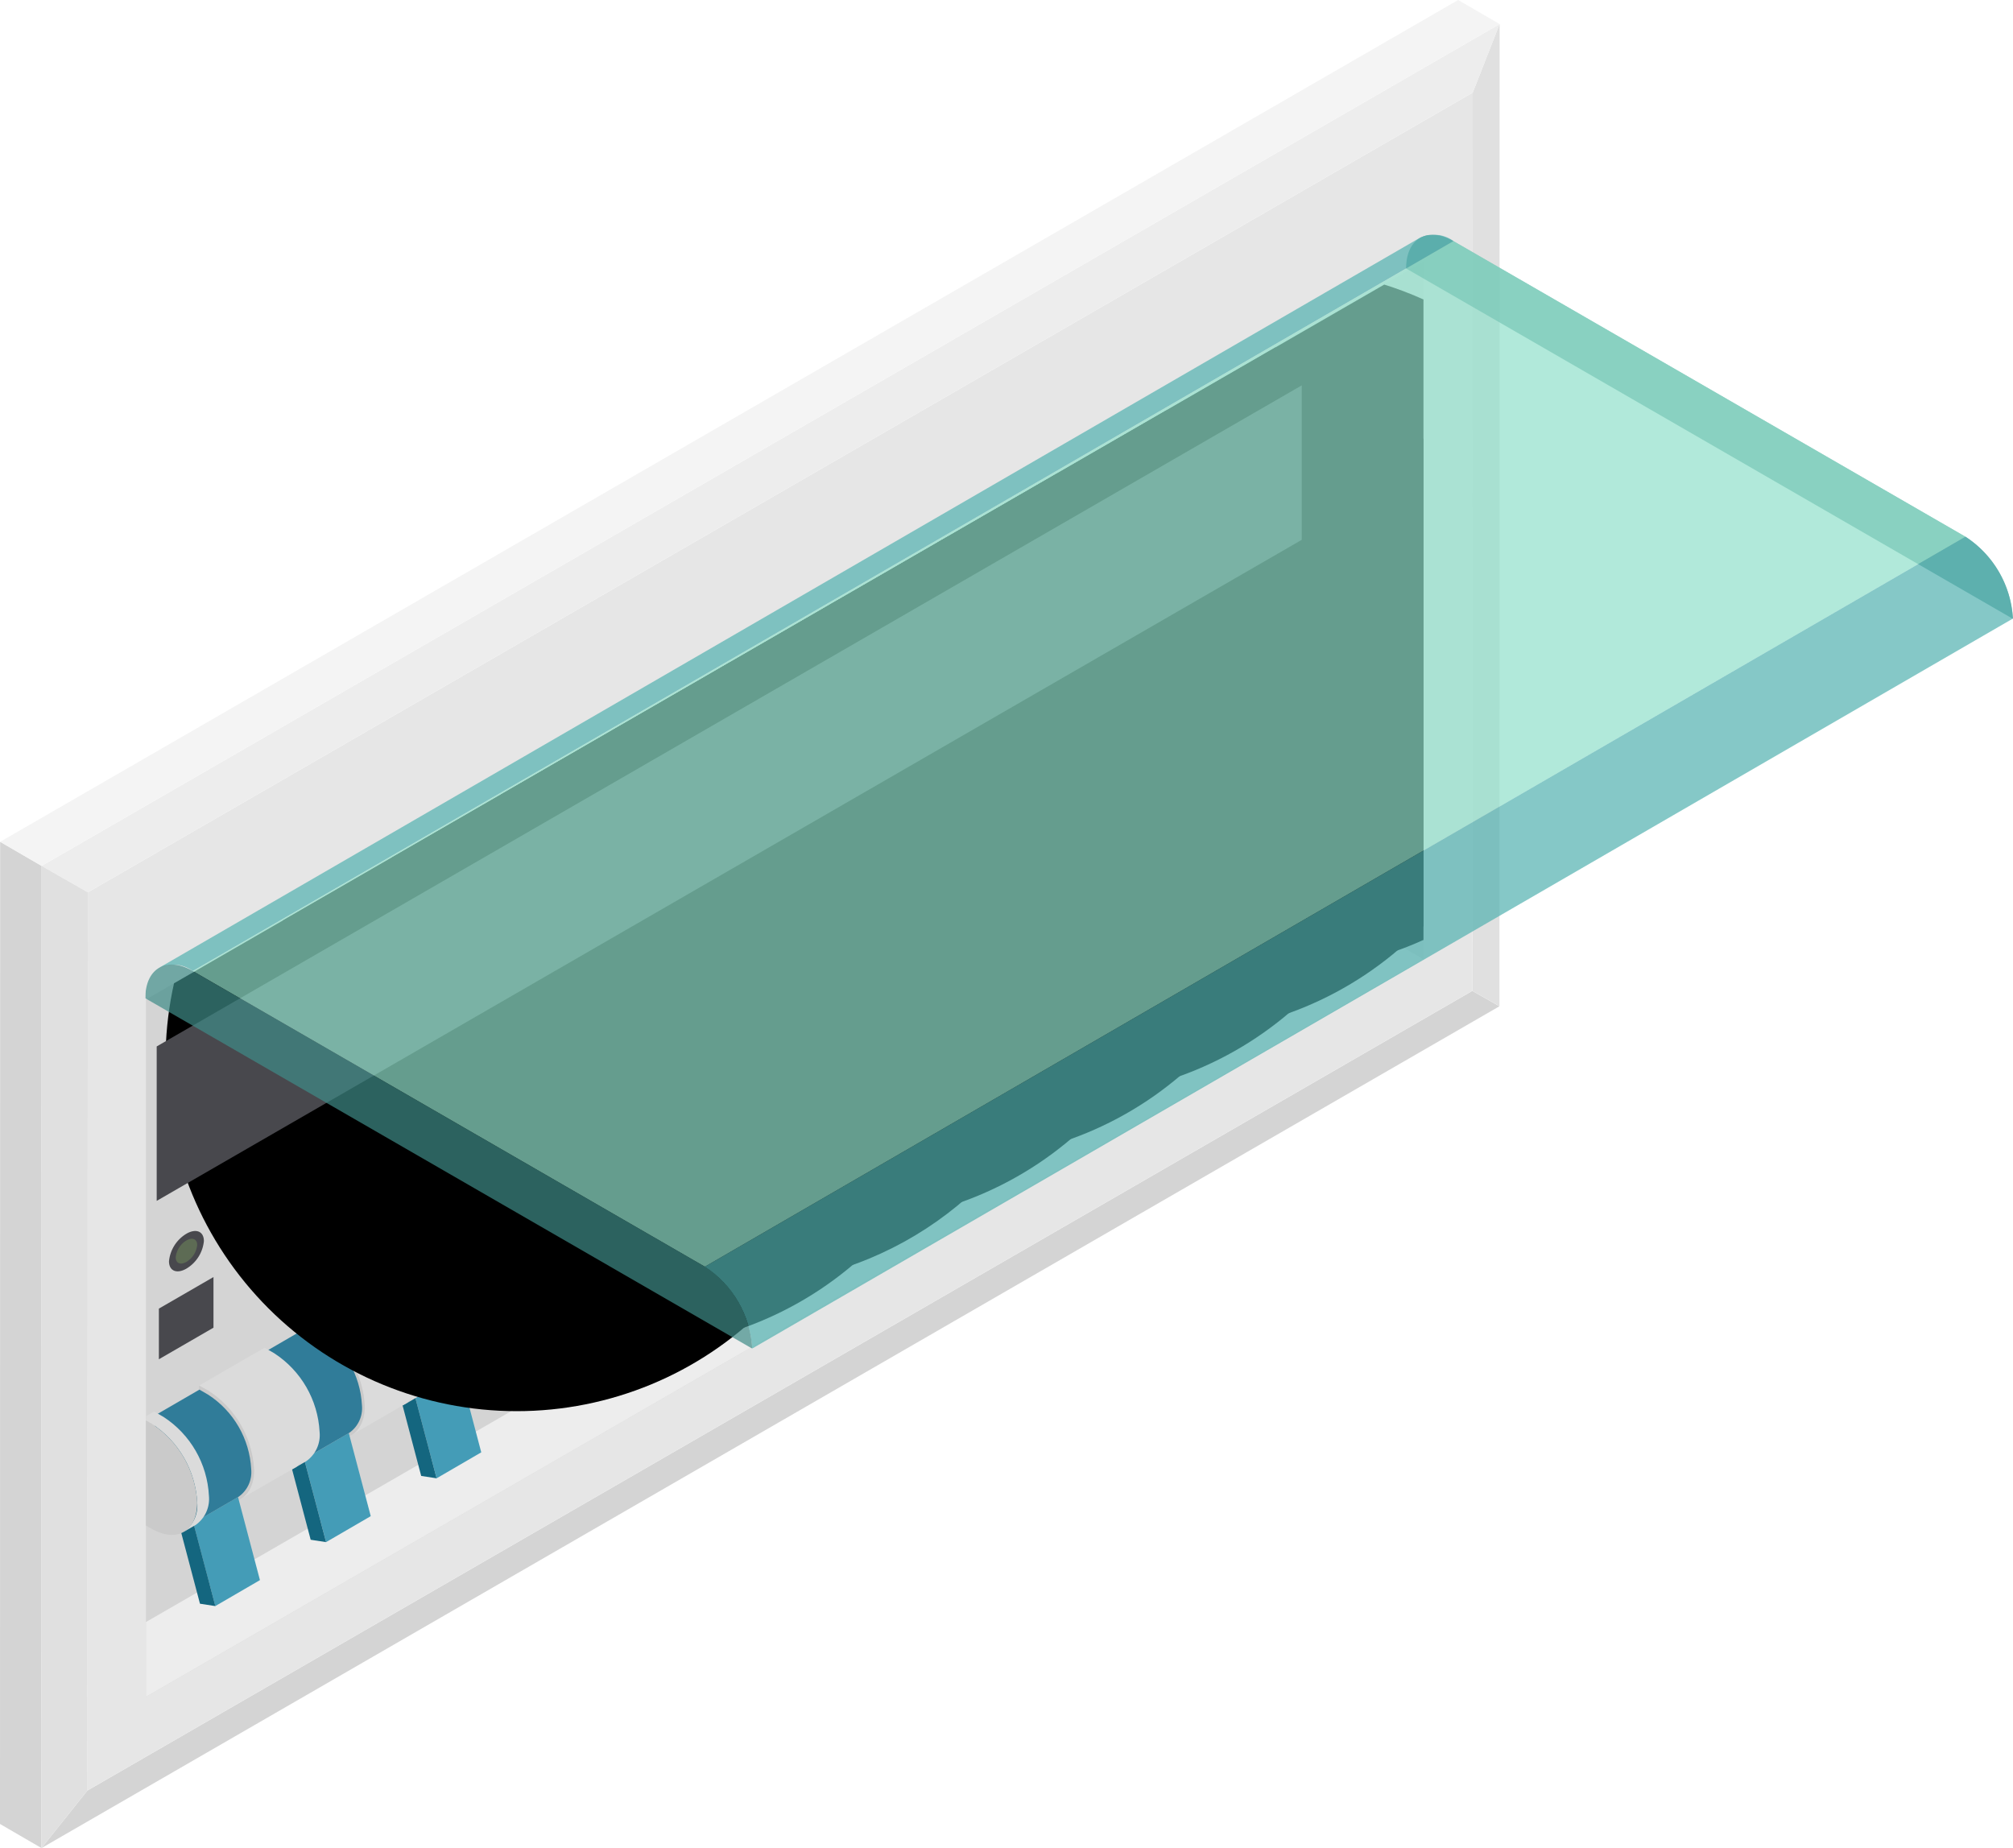 <svg id="组_1327" data-name="组 1327" xmlns="http://www.w3.org/2000/svg" xmlns:xlink="http://www.w3.org/1999/xlink" width="84.789" height="77.84" viewBox="0 0 84.789 77.84">
  <defs>
    <clipPath id="clip-path">
      <rect id="矩形_1378" data-name="矩形 1378" width="84.789" height="77.84" fill="none"/>
    </clipPath>
    <clipPath id="clip-path-2">
      <path id="路径_4868" data-name="路径 4868" d="M54.876,31.518l.4.229a4.217,4.217,0,0,1,1.915,3.317,1.343,1.343,0,0,1-.561,1.231l.5-.289a1.347,1.347,0,0,0,.561-1.232,4.218,4.218,0,0,0-1.916-3.316l-.4-.229Z" fill="none"/>
    </clipPath>
    <linearGradient id="linear-gradient" x1="-10.826" y1="8.104" x2="-10.625" y2="8.104" gradientUnits="objectBoundingBox">
      <stop offset="0" stop-color="#f4f4f4"/>
      <stop offset="1" stop-color="#dbdbdb"/>
    </linearGradient>
    <clipPath id="clip-path-3">
      <path id="路径_4875" data-name="路径 4875" d="M6.146,42.1V71.468L59.958,40.4V11.032Z" fill="none"/>
    </clipPath>
    <clipPath id="clip-path-4">
      <path id="路径_4876" data-name="路径 4876" d="M52.478,32.9l.4.23a4.213,4.213,0,0,1,1.915,3.316,1.348,1.348,0,0,1-.56,1.232l.5-.29a1.344,1.344,0,0,0,.561-1.232,4.216,4.216,0,0,0-1.915-3.316l-.4-.229Z" fill="none"/>
    </clipPath>
    <linearGradient id="linear-gradient-2" x1="-10.341" y1="7.864" x2="-10.14" y2="7.864" xlink:href="#linear-gradient"/>
    <clipPath id="clip-path-6">
      <path id="路径_4879" data-name="路径 4879" d="M50.3,34.162l.4.23a4.217,4.217,0,0,1,1.915,3.315,1.343,1.343,0,0,1-.56,1.232L54.36,37.6a1.345,1.345,0,0,0,.561-1.232,4.217,4.217,0,0,0-1.915-3.317l-.4-.229Z" fill="none"/>
    </clipPath>
    <linearGradient id="linear-gradient-3" x1="-6.948" y1="6.012" x2="-6.806" y2="6.012" xlink:href="#linear-gradient"/>
    <clipPath id="clip-path-8">
      <path id="路径_4887" data-name="路径 4887" d="M47.9,35.546l.4.23a4.213,4.213,0,0,1,1.914,3.315,1.346,1.346,0,0,1-.56,1.233l.5-.289a1.348,1.348,0,0,0,.56-1.233,4.219,4.219,0,0,0-1.914-3.316l-.4-.229Z" fill="none"/>
    </clipPath>
    <linearGradient id="linear-gradient-4" x1="-9.423" y1="7.409" x2="-9.222" y2="7.409" xlink:href="#linear-gradient"/>
    <clipPath id="clip-path-10">
      <path id="路径_4890" data-name="路径 4890" d="M45.641,36.85l.4.229A4.218,4.218,0,0,1,47.952,40.4a1.347,1.347,0,0,1-.561,1.233L49.7,40.29a1.344,1.344,0,0,0,.561-1.232,4.216,4.216,0,0,0-1.915-3.316l-.4-.229Z" fill="none"/>
    </clipPath>
    <linearGradient id="linear-gradient-5" x1="-6.287" y1="5.658" x2="-6.146" y2="5.658" xlink:href="#linear-gradient"/>
    <clipPath id="clip-path-12">
      <path id="路径_4898" data-name="路径 4898" d="M43.243,38.235l.4.228a4.218,4.218,0,0,1,1.914,3.317,1.344,1.344,0,0,1-.56,1.232l.5-.289a1.344,1.344,0,0,0,.561-1.232,4.214,4.214,0,0,0-1.914-3.317l-.4-.228Z" fill="none"/>
    </clipPath>
    <linearGradient id="linear-gradient-6" x1="-8.485" y1="6.945" x2="-8.284" y2="6.945" xlink:href="#linear-gradient"/>
    <clipPath id="clip-path-14">
      <path id="路径_4901" data-name="路径 4901" d="M40.984,39.539l.4.228A4.217,4.217,0,0,1,43.3,43.084a1.348,1.348,0,0,1-.56,1.232l2.313-1.337a1.346,1.346,0,0,0,.559-1.233,4.212,4.212,0,0,0-1.914-3.315l-.4-.23Z" fill="none"/>
    </clipPath>
    <linearGradient id="linear-gradient-7" x1="-5.628" y1="5.305" x2="-5.487" y2="5.305" xlink:href="#linear-gradient"/>
    <clipPath id="clip-path-16">
      <path id="路径_4909" data-name="路径 4909" d="M38.587,40.923l.4.228A4.223,4.223,0,0,1,40.9,44.468a1.345,1.345,0,0,1-.561,1.232l.5-.289a1.346,1.346,0,0,0,.56-1.232,4.213,4.213,0,0,0-1.915-3.316l-.4-.23Z" fill="none"/>
    </clipPath>
    <linearGradient id="linear-gradient-8" x1="-7.548" y1="6.48" x2="-7.346" y2="6.48" xlink:href="#linear-gradient"/>
    <clipPath id="clip-path-18">
      <path id="路径_4912" data-name="路径 4912" d="M36.329,42.227l.4.229a4.217,4.217,0,0,1,1.915,3.316A1.343,1.343,0,0,1,38.079,47l2.313-1.337a1.344,1.344,0,0,0,.561-1.232,4.219,4.219,0,0,0-1.915-3.317l-.4-.228Z" fill="none"/>
    </clipPath>
    <linearGradient id="linear-gradient-9" x1="-4.97" y1="4.952" x2="-4.829" y2="4.952" xlink:href="#linear-gradient"/>
    <clipPath id="clip-path-20">
      <path id="路径_4920" data-name="路径 4920" d="M33.931,43.611l.4.229a4.213,4.213,0,0,1,1.914,3.316,1.343,1.343,0,0,1-.561,1.232l.5-.289a1.343,1.343,0,0,0,.561-1.232,4.219,4.219,0,0,0-1.914-3.316l-.4-.23Z" fill="none"/>
    </clipPath>
    <linearGradient id="linear-gradient-10" x1="-6.612" y1="6.017" x2="-6.411" y2="6.017" xlink:href="#linear-gradient"/>
    <clipPath id="clip-path-22">
      <path id="路径_4923" data-name="路径 4923" d="M31.673,44.914l.4.23a4.214,4.214,0,0,1,1.915,3.316,1.345,1.345,0,0,1-.561,1.232l2.313-1.337a1.346,1.346,0,0,0,.561-1.232,4.219,4.219,0,0,0-1.915-3.317l-.4-.228Z" fill="none"/>
    </clipPath>
    <linearGradient id="linear-gradient-11" x1="-4.311" y1="4.599" x2="-4.17" y2="4.599" xlink:href="#linear-gradient"/>
    <clipPath id="clip-path-24">
      <path id="路径_4931" data-name="路径 4931" d="M29.275,46.3l.4.229a4.216,4.216,0,0,1,1.914,3.317,1.347,1.347,0,0,1-.56,1.232l.5-.29a1.343,1.343,0,0,0,.561-1.232,4.216,4.216,0,0,0-1.914-3.316l-.4-.229Z" fill="none"/>
    </clipPath>
    <linearGradient id="linear-gradient-12" x1="-5.674" y1="5.552" x2="-5.473" y2="5.552" xlink:href="#linear-gradient"/>
    <clipPath id="clip-path-26">
      <path id="路径_4934" data-name="路径 4934" d="M27.016,47.6l.4.229a4.214,4.214,0,0,1,1.914,3.317,1.342,1.342,0,0,1-.559,1.231l2.313-1.337a1.344,1.344,0,0,0,.559-1.232,4.213,4.213,0,0,0-1.914-3.316l-.4-.23Z" fill="none"/>
    </clipPath>
    <linearGradient id="linear-gradient-13" x1="-3.651" y1="4.245" x2="-3.51" y2="4.245" xlink:href="#linear-gradient"/>
    <clipPath id="clip-path-28">
      <path id="路径_4942" data-name="路径 4942" d="M24.619,48.987l.4.229a4.224,4.224,0,0,1,1.915,3.317,1.346,1.346,0,0,1-.561,1.232l.5-.29a1.345,1.345,0,0,0,.56-1.232,4.217,4.217,0,0,0-1.915-3.316l-.4-.229Z" fill="none"/>
    </clipPath>
    <linearGradient id="linear-gradient-14" x1="-4.738" y1="5.089" x2="-4.536" y2="5.089" xlink:href="#linear-gradient"/>
    <clipPath id="clip-path-30">
      <path id="路径_4945" data-name="路径 4945" d="M22.361,50.291l.4.229a4.219,4.219,0,0,1,1.915,3.316,1.342,1.342,0,0,1-.561,1.232l2.313-1.336a1.348,1.348,0,0,0,.561-1.232,4.217,4.217,0,0,0-1.915-3.317l-.4-.229Z" fill="none"/>
    </clipPath>
    <linearGradient id="linear-gradient-15" x1="-2.993" y1="3.892" x2="-2.851" y2="3.892" xlink:href="#linear-gradient"/>
    <clipPath id="clip-path-32">
      <path id="路径_4953" data-name="路径 4953" d="M19.963,51.675l.4.23a4.213,4.213,0,0,1,1.914,3.315,1.341,1.341,0,0,1-.561,1.232l.5-.288a1.345,1.345,0,0,0,.561-1.233,4.217,4.217,0,0,0-1.915-3.316l-.4-.229Z" fill="none"/>
    </clipPath>
    <linearGradient id="linear-gradient-16" x1="-3.801" y1="4.626" x2="-3.6" y2="4.626" xlink:href="#linear-gradient"/>
    <clipPath id="clip-path-34">
      <path id="路径_4956" data-name="路径 4956" d="M17.7,52.979l.4.229a4.216,4.216,0,0,1,1.915,3.316,1.347,1.347,0,0,1-.561,1.233l2.313-1.338a1.344,1.344,0,0,0,.561-1.232,4.219,4.219,0,0,0-1.915-3.316l-.4-.229Z" fill="none"/>
    </clipPath>
    <linearGradient id="linear-gradient-17" x1="-2.333" y1="3.538" x2="-2.192" y2="3.538" xlink:href="#linear-gradient"/>
    <clipPath id="clip-path-36">
      <path id="路径_4960" data-name="路径 4960" d="M15.837,54.241l.376.216A3.991,3.991,0,0,1,18.02,57.59a1.266,1.266,0,0,1-.528,1.16l1.882-1.092A1.271,1.271,0,0,0,19.9,56.5a3.987,3.987,0,0,0-1.807-3.132l-.375-.216Z" fill="none"/>
    </clipPath>
    <linearGradient id="linear-gradient-18" x1="-2.326" y1="3.677" x2="-2.168" y2="3.677" gradientUnits="objectBoundingBox">
      <stop offset="0" stop-color="#449cb7"/>
      <stop offset="1" stop-color="#307c99"/>
    </linearGradient>
    <clipPath id="clip-path-38">
      <path id="路径_4963" data-name="路径 4963" d="M15.307,54.363l.4.23a4.214,4.214,0,0,1,1.915,3.316,1.346,1.346,0,0,1-.56,1.232l.5-.289a1.346,1.346,0,0,0,.561-1.232A4.215,4.215,0,0,0,16.2,54.3l-.4-.228Z" fill="none"/>
    </clipPath>
    <linearGradient id="linear-gradient-19" x1="-2.863" y1="4.161" x2="-2.662" y2="4.161" xlink:href="#linear-gradient"/>
    <clipPath id="clip-path-40">
      <path id="路径_4966" data-name="路径 4966" d="M13.048,55.668l.4.228a4.215,4.215,0,0,1,1.914,3.317,1.345,1.345,0,0,1-.559,1.232l2.312-1.338a1.34,1.34,0,0,0,.56-1.232,4.212,4.212,0,0,0-1.914-3.315l-.4-.23Z" fill="none"/>
    </clipPath>
    <linearGradient id="linear-gradient-20" x1="-1.674" y1="3.185" x2="-1.533" y2="3.185" xlink:href="#linear-gradient"/>
    <clipPath id="clip-path-42">
      <path id="路径_4970" data-name="路径 4970" d="M11.182,56.929l.374.216a3.983,3.983,0,0,1,1.807,3.132,1.265,1.265,0,0,1-.526,1.161l1.881-1.093a1.266,1.266,0,0,0,.527-1.16,3.989,3.989,0,0,0-1.807-3.133l-.375-.216Z" fill="none"/>
    </clipPath>
    <linearGradient id="linear-gradient-21" x1="-1.59" y1="3.286" x2="-1.432" y2="3.286" xlink:href="#linear-gradient-18"/>
    <clipPath id="clip-path-44">
      <path id="路径_4973" data-name="路径 4973" d="M10.651,57.052l.4.228A4.221,4.221,0,0,1,12.962,60.6a1.345,1.345,0,0,1-.56,1.232l.5-.289a1.346,1.346,0,0,0,.56-1.232,4.216,4.216,0,0,0-1.915-3.316l-.4-.23Z" fill="none"/>
    </clipPath>
    <linearGradient id="linear-gradient-22" x1="-1.927" y1="3.697" x2="-1.725" y2="3.697" xlink:href="#linear-gradient"/>
    <clipPath id="clip-path-46">
      <path id="路径_4976" data-name="路径 4976" d="M8.393,58.356l.4.229A4.218,4.218,0,0,1,10.7,61.9a1.344,1.344,0,0,1-.561,1.232L12.456,61.8a1.346,1.346,0,0,0,.561-1.232A4.222,4.222,0,0,0,11.1,57.247l-.4-.229Z" fill="none"/>
    </clipPath>
    <linearGradient id="linear-gradient-23" x1="-1.016" y1="2.832" x2="-0.874" y2="2.832" xlink:href="#linear-gradient"/>
    <clipPath id="clip-path-48">
      <path id="路径_4980" data-name="路径 4980" d="M6.515,59.623l.375.216A3.994,3.994,0,0,1,8.7,62.972a1.269,1.269,0,0,1-.528,1.161l1.882-1.094a1.267,1.267,0,0,0,.527-1.161,3.985,3.985,0,0,0-1.808-3.132L8.4,58.53Z" fill="none"/>
    </clipPath>
    <linearGradient id="linear-gradient-24" x1="-0.852" y1="2.895" x2="-0.694" y2="2.895" xlink:href="#linear-gradient-18"/>
    <clipPath id="clip-path-50">
      <path id="路径_4983" data-name="路径 4983" d="M6.146,59.652v.175l.246.142a4.213,4.213,0,0,1,1.914,3.316,1.343,1.343,0,0,1-.561,1.232l.5-.289A1.343,1.343,0,0,0,8.8,63,4.214,4.214,0,0,0,6.889,59.68l-.4-.23Z" fill="none"/>
    </clipPath>
    <linearGradient id="linear-gradient-25" x1="-1.045" y1="3.272" x2="-0.839" y2="3.272" xlink:href="#linear-gradient"/>
    <clipPath id="clip-path-53">
      <rect id="矩形_1351" data-name="矩形 1351" width="0.904" height="1.045" transform="translate(16.615 46.857)" fill="none"/>
    </clipPath>
    <clipPath id="clip-path-54">
      <rect id="矩形_1352" data-name="矩形 1352" width="0.905" height="1.045" transform="translate(12.008 49.517)" fill="none"/>
    </clipPath>
    <clipPath id="clip-path-55">
      <rect id="矩形_1353" data-name="矩形 1353" width="0.905" height="1.045" transform="translate(7.401 52.176)" fill="none"/>
    </clipPath>
    <clipPath id="clip-path-56">
      <rect id="矩形_1355" data-name="矩形 1355" width="29.585" height="29.585" transform="translate(39.091 11.309)" fill="none"/>
    </clipPath>
    <clipPath id="clip-path-57">
      <path id="路径_5019" data-name="路径 5019" d="M68.676,26.1A14.793,14.793,0,1,1,53.883,11.309,14.792,14.792,0,0,1,68.676,26.1" fill="none"/>
    </clipPath>
    <radialGradient id="radial-gradient" cx="0.5" cy="0.5" r="0.5" gradientTransform="matrix(1, 0, 0, -1, 0, 4.498)" gradientUnits="objectBoundingBox">
      <stop offset="0" stop-color="#72c93f"/>
      <stop offset="0.002" stop-color="#6fc43d"/>
      <stop offset="0.025" stop-color="#589b30"/>
      <stop offset="0.051" stop-color="#437725"/>
      <stop offset="0.079" stop-color="#31561b"/>
      <stop offset="0.111" stop-color="#213b12"/>
      <stop offset="0.146" stop-color="#15250b"/>
      <stop offset="0.188" stop-color="#0b1406"/>
      <stop offset="0.239" stop-color="#040802"/>
      <stop offset="0.311" stop-color="#010100"/>
      <stop offset="0.51"/>
      <stop offset="1"/>
    </radialGradient>
    <clipPath id="clip-path-58">
      <rect id="矩形_1357" data-name="矩形 1357" width="29.585" height="29.585" transform="translate(34.502 13.958)" fill="none"/>
    </clipPath>
    <clipPath id="clip-path-59">
      <path id="路径_5020" data-name="路径 5020" d="M64.087,28.751A14.792,14.792,0,1,1,49.295,13.958,14.791,14.791,0,0,1,64.087,28.751" fill="none"/>
    </clipPath>
    <radialGradient id="radial-gradient-2" r="0.5" gradientTransform="matrix(1, 0, 0, -1, 0, 4.319)" xlink:href="#radial-gradient"/>
    <clipPath id="clip-path-60">
      <rect id="矩形_1359" data-name="矩形 1359" width="29.585" height="29.585" transform="translate(29.914 16.607)" fill="none"/>
    </clipPath>
    <clipPath id="clip-path-61">
      <path id="路径_5021" data-name="路径 5021" d="M59.5,31.4A14.793,14.793,0,1,1,44.706,16.607,14.792,14.792,0,0,1,59.5,31.4" fill="none"/>
    </clipPath>
    <radialGradient id="radial-gradient-3" r="0.5" gradientTransform="matrix(1, 0, 0, -1, 0, 4.139)" xlink:href="#radial-gradient"/>
    <clipPath id="clip-path-62">
      <rect id="矩形_1361" data-name="矩形 1361" width="29.585" height="29.585" transform="translate(25.326 19.256)" fill="none"/>
    </clipPath>
    <clipPath id="clip-path-63">
      <path id="路径_5022" data-name="路径 5022" d="M54.911,34.049A14.792,14.792,0,1,1,40.118,19.257,14.792,14.792,0,0,1,54.911,34.049" fill="none"/>
    </clipPath>
    <radialGradient id="radial-gradient-4" r="0.5" gradientTransform="matrix(1, 0, 0, -1, 0, 3.96)" xlink:href="#radial-gradient"/>
    <clipPath id="clip-path-64">
      <rect id="矩形_1363" data-name="矩形 1363" width="29.585" height="29.585" transform="translate(20.737 21.905)" fill="none"/>
    </clipPath>
    <clipPath id="clip-path-65">
      <path id="路径_5023" data-name="路径 5023" d="M50.322,36.7A14.792,14.792,0,1,1,35.53,21.906,14.793,14.793,0,0,1,50.322,36.7" fill="none"/>
    </clipPath>
    <radialGradient id="radial-gradient-5" r="0.5" gradientTransform="matrix(1, 0, 0, -1, 0, 3.781)" xlink:href="#radial-gradient"/>
    <clipPath id="clip-path-66">
      <rect id="矩形_1365" data-name="矩形 1365" width="29.585" height="29.585" transform="translate(16.149 24.554)" fill="none"/>
    </clipPath>
    <clipPath id="clip-path-67">
      <path id="路径_5024" data-name="路径 5024" d="M45.734,39.347A14.793,14.793,0,1,1,30.941,24.555,14.793,14.793,0,0,1,45.734,39.347" fill="none"/>
    </clipPath>
    <radialGradient id="radial-gradient-6" r="0.5" gradientTransform="matrix(1, 0, 0, -1, 0, 3.602)" xlink:href="#radial-gradient"/>
    <clipPath id="clip-path-68">
      <rect id="矩形_1367" data-name="矩形 1367" width="29.585" height="29.585" transform="translate(11.561 27.203)" fill="none"/>
    </clipPath>
    <clipPath id="clip-path-69">
      <path id="路径_5025" data-name="路径 5025" d="M41.146,42A14.793,14.793,0,1,1,26.353,27.2,14.793,14.793,0,0,1,41.146,42" fill="none"/>
    </clipPath>
    <radialGradient id="radial-gradient-7" r="0.5" gradientTransform="matrix(1, 0, 0, -1, 0, 3.423)" xlink:href="#radial-gradient"/>
    <clipPath id="clip-path-70">
      <rect id="矩形_1369" data-name="矩形 1369" width="29.585" height="29.585" transform="translate(6.972 29.852)" fill="none"/>
    </clipPath>
    <clipPath id="clip-path-71">
      <path id="路径_5026" data-name="路径 5026" d="M36.557,44.645A14.792,14.792,0,1,1,21.765,29.853,14.793,14.793,0,0,1,36.557,44.645" fill="none"/>
    </clipPath>
    <radialGradient id="radial-gradient-8" r="0.5" gradientTransform="matrix(1, 0, 0, -1, 0, 3.244)" xlink:href="#radial-gradient"/>
    <clipPath id="clip-path-72">
      <rect id="矩形_1377" data-name="矩形 1377" width="84.789" height="77.84" transform="translate(0 0)" fill="none"/>
    </clipPath>
    <clipPath id="clip-path-73">
      <rect id="矩形_1376" data-name="矩形 1376" width="78.668" height="46.922" transform="translate(6.121 9.881)" fill="none"/>
    </clipPath>
    <clipPath id="clip-path-74">
      <rect id="矩形_1370" data-name="矩形 1370" width="25.561" height="16.177" transform="translate(59.227 9.889)" fill="none"/>
    </clipPath>
    <clipPath id="clip-path-75">
      <rect id="矩形_1371" data-name="矩形 1371" width="54.515" height="31.018" transform="translate(6.706 9.881)" fill="none"/>
    </clipPath>
    <clipPath id="clip-path-76">
      <rect id="矩形_1372" data-name="矩形 1372" width="74.667" height="43.198" transform="translate(8.121 10.154)" fill="none"/>
    </clipPath>
    <clipPath id="clip-path-77">
      <rect id="矩形_1374" data-name="矩形 1374" width="55.093" height="34.198" transform="translate(29.689 22.606)" fill="none"/>
    </clipPath>
    <clipPath id="clip-path-78">
      <path id="路径_5032" data-name="路径 5032" d="M82.788,22.606l-53.1,30.746A4.4,4.4,0,0,1,31.682,56.8l53.1-30.745a4.405,4.405,0,0,0-1.994-3.453" fill="none"/>
    </clipPath>
    <linearGradient id="linear-gradient-26" x1="-0.383" y1="1.166" x2="-0.368" y2="1.166" gradientUnits="objectBoundingBox">
      <stop offset="0" stop-color="#72c9b2"/>
      <stop offset="0.366" stop-color="#64bfb0"/>
      <stop offset="1" stop-color="#51b1af"/>
    </linearGradient>
    <clipPath id="clip-path-79">
      <rect id="矩形_1375" data-name="矩形 1375" width="25.561" height="16.177" transform="translate(6.121 40.627)" fill="none"/>
    </clipPath>
  </defs>
  <g id="组_1326" data-name="组 1326" clip-path="url(#clip-path)">
    <path id="路径_4858" data-name="路径 4858" d="M3.681,75.416,1.747,77.84,63.158,42.383l-1.143-.647Z" fill="#d4d4d4"/>
    <path id="路径_4859" data-name="路径 4859" d="M62.032,3.9l1.133-2.889-.007,41.368-1.143-.646Z" fill="#e0e0e0"/>
    <path id="路径_4860" data-name="路径 4860" d="M62.032,3.9l-.017,37.833L3.68,75.416,3.7,37.584Z" fill="#e6e6e6"/>
    <path id="路径_4861" data-name="路径 4861" d="M3.7,37.584,1.753,36.471,63.165,1.015,62.032,3.9Z" fill="#ededed"/>
    <path id="路径_4862" data-name="路径 4862" d="M0,76.824l1.747,1.015.006-41.368L.006,35.456Z" fill="#d4d4d4"/>
    <path id="路径_4863" data-name="路径 4863" d="M61.419,0,.007,35.456l1.747,1.015L63.166,1.014Z" fill="#f4f4f4"/>
    <path id="路径_4864" data-name="路径 4864" d="M1.747,77.84l1.934-2.424L3.7,37.584,1.753,36.472Z" fill="#e0e0e0"/>
    <path id="路径_4865" data-name="路径 4865" d="M59.958,11.032,6.146,42.1V71.467L59.958,40.4Z" fill="#d4d4d4"/>
    <path id="路径_4866" data-name="路径 4866" d="M57.232,12.606V38.825L6.147,68.319v3.148L59.958,40.4V11.032Z" fill="#ededed"/>
    <path id="路径_4867" data-name="路径 4867" d="M57.232,12.606V38.825L59.958,40.4V11.032Z" fill="#e0e0e0"/>
    <g id="组_1154" data-name="组 1154">
      <g id="组_1153" data-name="组 1153" clip-path="url(#clip-path-2)">
        <rect id="矩形_1326" data-name="矩形 1326" width="4.969" height="5.794" transform="translate(52.682 32.495) rotate(-30)" fill="url(#linear-gradient)"/>
      </g>
    </g>
    <g id="组_1156" data-name="组 1156">
      <g id="组_1155" data-name="组 1155" clip-path="url(#clip-path-3)">
        <path id="路径_4869" data-name="路径 4869" d="M55.273,31.747a4.217,4.217,0,0,1,1.915,3.316c0,1.218-.866,1.712-1.927,1.1l-.4-.23.012-4.414Z" fill="#cacaca"/>
        <path id="路径_4870" data-name="路径 4870" d="M55.194,31.956l-.375-.216-1.881,1.093.375.216a2.977,2.977,0,0,1,.527.4l1.882-1.093a2.983,2.983,0,0,0-.528-.4" fill="#8c1f1f"/>
        <path id="路径_4871" data-name="路径 4871" d="M56.474,36.252l-1.881,1.093a1.267,1.267,0,0,0,.528-1.162,3.8,3.8,0,0,0-.67-2.013l1.881-1.093A3.808,3.808,0,0,1,57,35.09a1.27,1.27,0,0,1-.529,1.162" fill="#993230"/>
        <path id="路径_4872" data-name="路径 4872" d="M55.626,31.977l1.881-1.093-1.175,2.192L54.45,34.17Z" fill="#8c1f1f"/>
        <path id="路径_4873" data-name="路径 4873" d="M55,31.283l1.881-1.093.626.694-1.882,1.094Z" fill="#b74444"/>
        <path id="路径_4874" data-name="路径 4874" d="M55,31.283l.625.695L54.451,34.17a3.8,3.8,0,0,1,.67,2.013c0,1.151-.817,1.615-1.821,1.035L52.926,37l.011-4.169.375.216a2.948,2.948,0,0,1,.528.4Z" fill="#7f1414"/>
      </g>
    </g>
    <g id="组_1158" data-name="组 1158">
      <g id="组_1157" data-name="组 1157" clip-path="url(#clip-path-4)">
        <rect id="矩形_1327" data-name="矩形 1327" width="4.97" height="5.795" transform="translate(50.284 33.879) rotate(-30)" fill="url(#linear-gradient-2)"/>
      </g>
    </g>
    <g id="组_1160" data-name="组 1160">
      <g id="组_1159" data-name="组 1159" clip-path="url(#clip-path-3)">
        <path id="路径_4877" data-name="路径 4877" d="M52.875,33.131a4.217,4.217,0,0,1,1.915,3.316c0,1.218-.866,1.712-1.927,1.1l-.4-.23.012-4.414Z" fill="#cacaca"/>
      </g>
    </g>
    <g id="组_1162" data-name="组 1162">
      <g id="组_1161" data-name="组 1161" clip-path="url(#clip-path-6)">
        <rect id="矩形_1328" data-name="矩形 1328" width="7.064" height="7.608" transform="matrix(0.866, -0.5, 0.5, 0.866, 47.65, 34.353)" fill="url(#linear-gradient-3)"/>
      </g>
    </g>
    <g id="组_1164" data-name="组 1164">
      <g id="组_1163" data-name="组 1163" clip-path="url(#clip-path-3)">
        <path id="路径_4880" data-name="路径 4880" d="M50.693,34.391a4.217,4.217,0,0,1,1.915,3.316c0,1.218-.866,1.712-1.927,1.1l-.4-.23.012-4.414Z" fill="#cacaca"/>
        <path id="路径_4881" data-name="路径 4881" d="M50.614,34.6l-.375-.216-1.881,1.093.375.216a2.947,2.947,0,0,1,.528.4L51.142,35a2.948,2.948,0,0,0-.528-.4" fill="#8c1f1f"/>
        <path id="路径_4882" data-name="路径 4882" d="M51.9,38.9l-1.881,1.093a1.269,1.269,0,0,0,.528-1.162,3.808,3.808,0,0,0-.671-2.013l1.881-1.093a3.807,3.807,0,0,1,.672,2.013A1.274,1.274,0,0,1,51.9,38.9" fill="#993230"/>
        <path id="路径_4883" data-name="路径 4883" d="M51.047,34.621l1.881-1.093L51.753,35.72l-1.882,1.094Z" fill="#8c1f1f"/>
        <path id="路径_4884" data-name="路径 4884" d="M50.421,33.927,52.3,32.834l.626.694-1.882,1.093Z" fill="#b74444"/>
        <path id="路径_4885" data-name="路径 4885" d="M50.421,33.927l.625.694-1.175,2.193a3.8,3.8,0,0,1,.67,2.013c0,1.151-.817,1.615-1.821,1.035l-.374-.216.011-4.169.375.216a2.912,2.912,0,0,1,.528.4Z" fill="#7f1414"/>
      </g>
    </g>
    <g id="组_1166" data-name="组 1166">
      <g id="组_1165" data-name="组 1165" clip-path="url(#clip-path-8)">
        <rect id="矩形_1329" data-name="矩形 1329" width="4.969" height="5.794" transform="translate(45.705 36.523) rotate(-30)" fill="url(#linear-gradient-4)"/>
      </g>
    </g>
    <g id="组_1168" data-name="组 1168">
      <g id="组_1167" data-name="组 1167" clip-path="url(#clip-path-3)">
        <path id="路径_4888" data-name="路径 4888" d="M48.3,35.775a4.217,4.217,0,0,1,1.915,3.316c0,1.218-.866,1.711-1.928,1.1l-.4-.229.012-4.414Z" fill="#cacaca"/>
      </g>
    </g>
    <g id="组_1170" data-name="组 1170">
      <g id="组_1169" data-name="组 1169" clip-path="url(#clip-path-10)">
        <rect id="矩形_1330" data-name="矩形 1330" width="7.065" height="7.61" transform="translate(42.993 37.041) rotate(-30)" fill="url(#linear-gradient-5)"/>
      </g>
    </g>
    <g id="组_1172" data-name="组 1172">
      <g id="组_1171" data-name="组 1171" clip-path="url(#clip-path-3)">
        <path id="路径_4891" data-name="路径 4891" d="M46.037,37.079A4.217,4.217,0,0,1,47.952,40.4c0,1.218-.866,1.712-1.927,1.1l-.4-.23.012-4.414Z" fill="#cacaca"/>
        <path id="路径_4892" data-name="路径 4892" d="M45.958,37.288l-.375-.216L43.7,38.165l.375.216a2.948,2.948,0,0,1,.528.4l1.881-1.093a2.948,2.948,0,0,0-.528-.4" fill="#1f738c"/>
        <path id="路径_4893" data-name="路径 4893" d="M47.238,41.584l-1.881,1.093a1.267,1.267,0,0,0,.528-1.162,3.8,3.8,0,0,0-.67-2.013L47.1,38.409a3.808,3.808,0,0,1,.671,2.013,1.27,1.27,0,0,1-.529,1.162" fill="#307c99"/>
        <path id="路径_4894" data-name="路径 4894" d="M46.391,37.309l1.881-1.093L47.1,38.409,45.215,39.5Z" fill="#1f738c"/>
        <path id="路径_4895" data-name="路径 4895" d="M45.765,36.615l1.881-1.093.626.694L46.39,37.31Z" fill="#449cb7"/>
        <path id="路径_4896" data-name="路径 4896" d="M45.765,36.615l.625.695L45.215,39.5a3.8,3.8,0,0,1,.67,2.013c0,1.151-.817,1.615-1.821,1.035l-.374-.216.011-4.169.375.216a2.913,2.913,0,0,1,.528.4Z" fill="#14667f"/>
      </g>
    </g>
    <g id="组_1174" data-name="组 1174">
      <g id="组_1173" data-name="组 1173" clip-path="url(#clip-path-12)">
        <rect id="矩形_1331" data-name="矩形 1331" width="4.969" height="5.794" transform="translate(41.049 39.212) rotate(-30)" fill="url(#linear-gradient-6)"/>
      </g>
    </g>
    <g id="组_1176" data-name="组 1176">
      <g id="组_1175" data-name="组 1175" clip-path="url(#clip-path-3)">
        <path id="路径_4899" data-name="路径 4899" d="M43.64,38.463a4.217,4.217,0,0,1,1.915,3.316c0,1.218-.866,1.712-1.927,1.1l-.4-.23.012-4.414Z" fill="#cacaca"/>
      </g>
    </g>
    <g id="组_1178" data-name="组 1178">
      <g id="组_1177" data-name="组 1177" clip-path="url(#clip-path-14)">
        <rect id="矩形_1332" data-name="矩形 1332" width="7.065" height="7.61" transform="translate(38.336 39.729) rotate(-30)" fill="url(#linear-gradient-7)"/>
      </g>
    </g>
    <g id="组_1180" data-name="组 1180">
      <g id="组_1179" data-name="组 1179" clip-path="url(#clip-path-3)">
        <path id="路径_4902" data-name="路径 4902" d="M41.381,39.767A4.217,4.217,0,0,1,43.3,43.083c0,1.218-.866,1.712-1.928,1.1l-.4-.229.012-4.414Z" fill="#cacaca"/>
        <path id="路径_4903" data-name="路径 4903" d="M41.3,39.976l-.375-.216-1.881,1.093.375.216a2.948,2.948,0,0,1,.528.4l1.881-1.093a2.947,2.947,0,0,0-.528-.4" fill="#1f738c"/>
        <path id="路径_4904" data-name="路径 4904" d="M42.583,44.272,40.7,45.365a1.265,1.265,0,0,0,.528-1.162,3.8,3.8,0,0,0-.671-2.013L42.44,41.1a3.808,3.808,0,0,1,.671,2.013,1.272,1.272,0,0,1-.528,1.162" fill="#307c99"/>
        <path id="路径_4905" data-name="路径 4905" d="M41.735,40,43.615,38.9,42.44,41.1l-1.882,1.094Z" fill="#1f738c"/>
        <path id="路径_4906" data-name="路径 4906" d="M41.109,39.3,42.99,38.21l.626.694L41.734,40Z" fill="#449cb7"/>
        <path id="路径_4907" data-name="路径 4907" d="M41.109,39.3l.625.695L40.559,42.19A3.808,3.808,0,0,1,41.23,44.2c0,1.151-.818,1.615-1.821,1.035l-.375-.216.012-4.169.374.216a2.919,2.919,0,0,1,.529.4Z" fill="#14667f"/>
      </g>
    </g>
    <g id="组_1182" data-name="组 1182">
      <g id="组_1181" data-name="组 1181" clip-path="url(#clip-path-16)">
        <rect id="矩形_1333" data-name="矩形 1333" width="4.97" height="5.795" transform="matrix(0.866, -0.5, 0.5, 0.866, 36.393, 41.899)" fill="url(#linear-gradient-8)"/>
      </g>
    </g>
    <g id="组_1184" data-name="组 1184">
      <g id="组_1183" data-name="组 1183" clip-path="url(#clip-path-3)">
        <path id="路径_4910" data-name="路径 4910" d="M38.984,41.151A4.217,4.217,0,0,1,40.9,44.467c0,1.218-.866,1.712-1.927,1.1l-.4-.23.012-4.414Z" fill="#cacaca"/>
      </g>
    </g>
    <g id="组_1186" data-name="组 1186">
      <g id="组_1185" data-name="组 1185" clip-path="url(#clip-path-18)">
        <rect id="矩形_1334" data-name="矩形 1334" width="7.064" height="7.608" transform="translate(33.682 42.418) rotate(-30)" fill="url(#linear-gradient-9)"/>
      </g>
    </g>
    <g id="组_1188" data-name="组 1188">
      <g id="组_1187" data-name="组 1187" clip-path="url(#clip-path-3)">
        <path id="路径_4913" data-name="路径 4913" d="M36.725,42.455a4.217,4.217,0,0,1,1.915,3.316c0,1.218-.866,1.712-1.927,1.1l-.4-.23.012-4.414Z" fill="#cacaca"/>
        <path id="路径_4914" data-name="路径 4914" d="M36.646,42.664l-.375-.216L34.39,43.541l.375.216a2.948,2.948,0,0,1,.528.4l1.881-1.093a2.947,2.947,0,0,0-.528-.4" fill="#1f738c"/>
        <path id="路径_4915" data-name="路径 4915" d="M37.926,46.96l-1.881,1.093a1.267,1.267,0,0,0,.528-1.162,3.8,3.8,0,0,0-.67-2.013l1.881-1.093a3.808,3.808,0,0,1,.671,2.013,1.27,1.27,0,0,1-.529,1.162" fill="#307c99"/>
        <path id="路径_4916" data-name="路径 4916" d="M37.078,42.686l1.881-1.093-1.175,2.192L35.9,44.879Z" fill="#1f738c"/>
        <path id="路径_4917" data-name="路径 4917" d="M36.453,41.991,38.334,40.9l.626.694-1.882,1.093Z" fill="#449cb7"/>
        <path id="路径_4918" data-name="路径 4918" d="M36.453,41.991l.625.694L35.9,44.878a3.808,3.808,0,0,1,.671,2.013c0,1.15-.818,1.615-1.821,1.035l-.375-.216.011-4.169.375.216a2.954,2.954,0,0,1,.529.4Z" fill="#14667f"/>
      </g>
    </g>
    <g id="组_1190" data-name="组 1190">
      <g id="组_1189" data-name="组 1189" clip-path="url(#clip-path-20)">
        <rect id="矩形_1335" data-name="矩形 1335" width="4.969" height="5.794" transform="matrix(0.866, -0.5, 0.5, 0.866, 31.737, 44.587)" fill="url(#linear-gradient-10)"/>
      </g>
    </g>
    <g id="组_1192" data-name="组 1192">
      <g id="组_1191" data-name="组 1191" clip-path="url(#clip-path-3)">
        <path id="路径_4921" data-name="路径 4921" d="M34.328,43.84a4.217,4.217,0,0,1,1.915,3.316c0,1.218-.866,1.712-1.927,1.1l-.4-.23.012-4.414Z" fill="#cacaca"/>
      </g>
    </g>
    <g id="组_1194" data-name="组 1194">
      <g id="组_1193" data-name="组 1193" clip-path="url(#clip-path-22)">
        <rect id="矩形_1336" data-name="矩形 1336" width="7.064" height="7.608" transform="matrix(0.866, -0.5, 0.5, 0.866, 29.026, 45.106)" fill="url(#linear-gradient-11)"/>
      </g>
    </g>
    <g id="组_1196" data-name="组 1196">
      <g id="组_1195" data-name="组 1195" clip-path="url(#clip-path-3)">
        <path id="路径_4924" data-name="路径 4924" d="M32.069,45.144a4.217,4.217,0,0,1,1.915,3.316c0,1.218-.866,1.712-1.927,1.1l-.4-.23.012-4.414Z" fill="#cacaca"/>
        <path id="路径_4925" data-name="路径 4925" d="M31.99,45.353l-.375-.216L29.734,46.23l.375.216a2.948,2.948,0,0,1,.528.4l1.881-1.093a2.948,2.948,0,0,0-.528-.4" fill="#1f738c"/>
        <path id="路径_4926" data-name="路径 4926" d="M33.27,49.649l-1.881,1.093a1.267,1.267,0,0,0,.528-1.162,3.8,3.8,0,0,0-.67-2.013l1.881-1.093a3.8,3.8,0,0,1,.671,2.013,1.27,1.27,0,0,1-.529,1.162" fill="#307c99"/>
        <path id="路径_4927" data-name="路径 4927" d="M32.423,45.374,34.3,44.281l-1.175,2.192-1.882,1.094Z" fill="#1f738c"/>
        <path id="路径_4928" data-name="路径 4928" d="M31.8,44.679l1.881-1.093.626.694-1.882,1.094Z" fill="#449cb7"/>
        <path id="路径_4929" data-name="路径 4929" d="M31.8,44.679l.625.695-1.175,2.192a3.8,3.8,0,0,1,.67,2.013c0,1.151-.817,1.615-1.821,1.035l-.374-.216.011-4.169.375.216a2.913,2.913,0,0,1,.528.4Z" fill="#14667f"/>
      </g>
    </g>
    <g id="组_1198" data-name="组 1198">
      <g id="组_1197" data-name="组 1197" clip-path="url(#clip-path-24)">
        <rect id="矩形_1337" data-name="矩形 1337" width="4.97" height="5.795" transform="translate(27.081 47.276) rotate(-30)" fill="url(#linear-gradient-12)"/>
      </g>
    </g>
    <g id="组_1200" data-name="组 1200">
      <g id="组_1199" data-name="组 1199" clip-path="url(#clip-path-3)">
        <path id="路径_4932" data-name="路径 4932" d="M29.672,46.528a4.217,4.217,0,0,1,1.915,3.316c0,1.218-.866,1.712-1.927,1.1l-.4-.23.012-4.414Z" fill="#cacaca"/>
      </g>
    </g>
    <g id="组_1202" data-name="组 1202">
      <g id="组_1201" data-name="组 1201" clip-path="url(#clip-path-26)">
        <rect id="矩形_1338" data-name="矩形 1338" width="7.065" height="7.61" transform="matrix(0.866, -0.5, 0.5, 0.866, 24.368, 47.793)" fill="url(#linear-gradient-13)"/>
      </g>
    </g>
    <g id="组_1204" data-name="组 1204">
      <g id="组_1203" data-name="组 1203" clip-path="url(#clip-path-3)">
        <path id="路径_4935" data-name="路径 4935" d="M27.413,47.832a4.217,4.217,0,0,1,1.915,3.316c0,1.218-.866,1.712-1.927,1.1l-.4-.229.012-4.414Z" fill="#cacaca"/>
        <path id="路径_4936" data-name="路径 4936" d="M27.334,48.041l-.375-.217-1.881,1.094.375.216a2.948,2.948,0,0,1,.528.4l1.881-1.093a2.948,2.948,0,0,0-.528-.4" fill="#1f738c"/>
        <path id="路径_4937" data-name="路径 4937" d="M28.614,52.337,26.733,53.43a1.267,1.267,0,0,0,.528-1.162,3.8,3.8,0,0,0-.67-2.013l1.881-1.093a3.808,3.808,0,0,1,.671,2.013,1.27,1.27,0,0,1-.529,1.162" fill="#307c99"/>
        <path id="路径_4938" data-name="路径 4938" d="M27.766,48.062l1.881-1.093-1.175,2.192L26.59,50.255Z" fill="#1f738c"/>
        <path id="路径_4939" data-name="路径 4939" d="M27.141,47.368l1.881-1.093.626.694-1.882,1.094Z" fill="#449cb7"/>
        <path id="路径_4940" data-name="路径 4940" d="M27.141,47.368l.625.695-1.175,2.192a3.8,3.8,0,0,1,.67,2.013c0,1.151-.817,1.615-1.821,1.035l-.375-.216.012-4.169.375.216a2.913,2.913,0,0,1,.528.4Z" fill="#14667f"/>
      </g>
    </g>
    <g id="组_1206" data-name="组 1206">
      <g id="组_1205" data-name="组 1205" clip-path="url(#clip-path-28)">
        <rect id="矩形_1339" data-name="矩形 1339" width="4.969" height="5.794" transform="matrix(0.866, -0.5, 0.5, 0.866, 22.425, 49.964)" fill="url(#linear-gradient-14)"/>
      </g>
    </g>
    <g id="组_1208" data-name="组 1208">
      <g id="组_1207" data-name="组 1207" clip-path="url(#clip-path-3)">
        <path id="路径_4943" data-name="路径 4943" d="M25.016,49.216a4.217,4.217,0,0,1,1.915,3.316c0,1.218-.866,1.711-1.927,1.1l-.4-.23.012-4.414Z" fill="#cacaca"/>
      </g>
    </g>
    <g id="组_1210" data-name="组 1210">
      <g id="组_1209" data-name="组 1209" clip-path="url(#clip-path-30)">
        <rect id="矩形_1340" data-name="矩形 1340" width="7.064" height="7.608" transform="matrix(0.866, -0.5, 0.5, 0.866, 19.714, 50.482)" fill="url(#linear-gradient-15)"/>
      </g>
    </g>
    <g id="组_1212" data-name="组 1212">
      <g id="组_1211" data-name="组 1211" clip-path="url(#clip-path-3)">
        <path id="路径_4946" data-name="路径 4946" d="M22.757,50.52a4.217,4.217,0,0,1,1.915,3.316c0,1.218-.866,1.712-1.927,1.1l-.4-.229.012-4.414Z" fill="#cacaca"/>
        <path id="路径_4947" data-name="路径 4947" d="M22.678,50.729l-.375-.217-1.881,1.094.375.216a2.948,2.948,0,0,1,.528.4l1.881-1.093a2.948,2.948,0,0,0-.528-.4" fill="#1f738c"/>
        <path id="路径_4948" data-name="路径 4948" d="M23.958,55.025l-1.881,1.093a1.269,1.269,0,0,0,.528-1.162,3.8,3.8,0,0,0-.671-2.013l1.882-1.093a3.808,3.808,0,0,1,.671,2.013,1.27,1.27,0,0,1-.529,1.162" fill="#307c99"/>
        <path id="路径_4949" data-name="路径 4949" d="M23.11,50.75l1.881-1.093-1.175,2.192-1.882,1.093Z" fill="#1f738c"/>
        <path id="路径_4950" data-name="路径 4950" d="M22.485,50.056l1.881-1.093.626.694L23.11,50.751Z" fill="#449cb7"/>
        <path id="路径_4951" data-name="路径 4951" d="M22.485,50.056l.625.695-1.175,2.192a3.808,3.808,0,0,1,.671,2.013c0,1.151-.818,1.615-1.821,1.035l-.375-.216.011-4.169.375.216a2.913,2.913,0,0,1,.528.4Z" fill="#14667f"/>
      </g>
    </g>
    <g id="组_1214" data-name="组 1214">
      <g id="组_1213" data-name="组 1213" clip-path="url(#clip-path-32)">
        <rect id="矩形_1341" data-name="矩形 1341" width="4.968" height="5.793" transform="matrix(0.866, -0.5, 0.5, 0.866, 17.769, 52.652)" fill="url(#linear-gradient-16)"/>
      </g>
    </g>
    <g id="组_1216" data-name="组 1216">
      <g id="组_1215" data-name="组 1215" clip-path="url(#clip-path-3)">
        <path id="路径_4954" data-name="路径 4954" d="M20.36,51.9a4.217,4.217,0,0,1,1.915,3.316c0,1.218-.866,1.712-1.927,1.1l-.4-.23.012-4.414Z" fill="#cacaca"/>
      </g>
    </g>
    <g id="组_1218" data-name="组 1218">
      <g id="组_1217" data-name="组 1217" clip-path="url(#clip-path-34)">
        <rect id="矩形_1342" data-name="矩形 1342" width="7.065" height="7.61" transform="translate(15.056 53.17) rotate(-30)" fill="url(#linear-gradient-17)"/>
      </g>
    </g>
    <g id="组_1220" data-name="组 1220">
      <g id="组_1219" data-name="组 1219" clip-path="url(#clip-path-3)">
        <path id="路径_4957" data-name="路径 4957" d="M18.1,53.208a4.217,4.217,0,0,1,1.915,3.316c0,1.218-.866,1.712-1.927,1.1l-.4-.229.012-4.415Z" fill="#cacaca"/>
      </g>
    </g>
    <path id="路径_4959" data-name="路径 4959" d="M17.465,58.765l.925,3.5,1.881-1.094-.924-3.5Z" fill="#449cb7"/>
    <g id="组_1222" data-name="组 1222">
      <g id="组_1221" data-name="组 1221" clip-path="url(#clip-path-36)">
        <rect id="矩形_1343" data-name="矩形 1343" width="6.323" height="6.885" transform="matrix(0.866, -0.5, 0.5, 0.866, 13.411, 54.548)" fill="url(#linear-gradient-18)"/>
      </g>
    </g>
    <g id="组_1224" data-name="组 1224">
      <g id="组_1223" data-name="组 1223" clip-path="url(#clip-path-3)">
        <path id="路径_4961" data-name="路径 4961" d="M16.212,54.457a3.988,3.988,0,0,1,1.807,3.132,1.248,1.248,0,0,1-.554,1.176l.925,3.5-.649-.1-.871-3.3a1.754,1.754,0,0,1-.67-.237l-.375-.216.012-4.172Z" fill="#14667f"/>
      </g>
    </g>
    <g id="组_1226" data-name="组 1226">
      <g id="组_1225" data-name="组 1225" clip-path="url(#clip-path-38)">
        <rect id="矩形_1344" data-name="矩形 1344" width="4.969" height="5.794" transform="translate(13.113 55.341) rotate(-30)" fill="url(#linear-gradient-19)"/>
      </g>
    </g>
    <g id="组_1228" data-name="组 1228">
      <g id="组_1227" data-name="组 1227" clip-path="url(#clip-path-3)">
        <path id="路径_4964" data-name="路径 4964" d="M15.7,54.592a4.217,4.217,0,0,1,1.915,3.316c0,1.218-.866,1.712-1.928,1.1l-.4-.23.012-4.414Z" fill="#cacaca"/>
      </g>
    </g>
    <g id="组_1230" data-name="组 1230">
      <g id="组_1229" data-name="组 1229" clip-path="url(#clip-path-40)">
        <rect id="矩形_1345" data-name="矩形 1345" width="7.065" height="7.61" transform="translate(10.4 55.858) rotate(-30)" fill="url(#linear-gradient-20)"/>
      </g>
    </g>
    <g id="组_1232" data-name="组 1232">
      <g id="组_1231" data-name="组 1231" clip-path="url(#clip-path-3)">
        <path id="路径_4967" data-name="路径 4967" d="M13.445,55.9a4.217,4.217,0,0,1,1.915,3.316c0,1.218-.866,1.712-1.927,1.1l-.4-.229.012-4.414Z" fill="#cacaca"/>
      </g>
    </g>
    <path id="路径_4969" data-name="路径 4969" d="M12.81,61.453l.924,3.5,1.882-1.094-.925-3.5Z" fill="#449cb7"/>
    <g id="组_1234" data-name="组 1234">
      <g id="组_1233" data-name="组 1233" clip-path="url(#clip-path-42)">
        <rect id="矩形_1346" data-name="矩形 1346" width="6.322" height="6.884" transform="translate(8.756 57.236) rotate(-30)" fill="url(#linear-gradient-21)"/>
      </g>
    </g>
    <g id="组_1236" data-name="组 1236">
      <g id="组_1235" data-name="组 1235" clip-path="url(#clip-path-3)">
        <path id="路径_4971" data-name="路径 4971" d="M11.556,57.145a3.988,3.988,0,0,1,1.807,3.132,1.248,1.248,0,0,1-.554,1.176l.925,3.5-.648-.1-.872-3.3a1.754,1.754,0,0,1-.67-.237l-.375-.216.012-4.172Z" fill="#14667f"/>
      </g>
    </g>
    <g id="组_1238" data-name="组 1238">
      <g id="组_1237" data-name="组 1237" clip-path="url(#clip-path-44)">
        <rect id="矩形_1347" data-name="矩形 1347" width="4.969" height="5.794" transform="translate(8.457 58.028) rotate(-30)" fill="url(#linear-gradient-22)"/>
      </g>
    </g>
    <g id="组_1240" data-name="组 1240">
      <g id="组_1239" data-name="组 1239" clip-path="url(#clip-path-3)">
        <path id="路径_4974" data-name="路径 4974" d="M11.047,57.28A4.217,4.217,0,0,1,12.962,60.6c0,1.218-.866,1.712-1.927,1.1l-.4-.229.012-4.414Z" fill="#cacaca"/>
      </g>
    </g>
    <g id="组_1242" data-name="组 1242">
      <g id="组_1241" data-name="组 1241" clip-path="url(#clip-path-46)">
        <rect id="矩形_1348" data-name="矩形 1348" width="7.065" height="7.609" transform="translate(5.745 58.546) rotate(-30)" fill="url(#linear-gradient-23)"/>
      </g>
    </g>
    <g id="组_1244" data-name="组 1244">
      <g id="组_1243" data-name="组 1243" clip-path="url(#clip-path-3)">
        <path id="路径_4977" data-name="路径 4977" d="M8.789,58.584A4.217,4.217,0,0,1,10.7,61.9c0,1.218-.866,1.712-1.928,1.1l-.4-.229.012-4.414Z" fill="#cacaca"/>
      </g>
    </g>
    <path id="路径_4979" data-name="路径 4979" d="M8.143,64.147l.925,3.5,1.881-1.094-.924-3.5Z" fill="#449cb7"/>
    <g id="组_1246" data-name="组 1246">
      <g id="组_1245" data-name="组 1245" clip-path="url(#clip-path-48)">
        <rect id="矩形_1349" data-name="矩形 1349" width="6.324" height="6.886" transform="translate(4.089 59.93) rotate(-30)" fill="url(#linear-gradient-24)"/>
      </g>
    </g>
    <g id="组_1248" data-name="组 1248">
      <g id="组_1247" data-name="组 1247" clip-path="url(#clip-path-3)">
        <path id="路径_4981" data-name="路径 4981" d="M6.89,59.839A3.988,3.988,0,0,1,8.7,62.971a1.248,1.248,0,0,1-.554,1.176l.925,3.5-.648-.1-.872-3.3a1.754,1.754,0,0,1-.67-.237L6.5,63.794l.012-4.171Z" fill="#14667f"/>
      </g>
    </g>
    <g id="组_1250" data-name="组 1250">
      <g id="组_1249" data-name="组 1249" clip-path="url(#clip-path-50)">
        <rect id="矩形_1350" data-name="矩形 1350" width="4.838" height="5.719" transform="translate(3.952 60.716) rotate(-30)" fill="url(#linear-gradient-25)"/>
      </g>
    </g>
    <g id="组_1252" data-name="组 1252">
      <g id="组_1251" data-name="组 1251" clip-path="url(#clip-path-3)">
        <path id="路径_4984" data-name="路径 4984" d="M6.391,59.969a4.217,4.217,0,0,1,1.915,3.316c0,1.218-.866,1.712-1.927,1.1l-.4-.229.012-4.414Z" fill="#cacaca"/>
      </g>
    </g>
    <path id="路径_4986" data-name="路径 4986" d="M52.755,28.521v2.133l2.3-1.33V27.19Z" fill="#48484d"/>
    <g id="组_1303" data-name="组 1303">
      <g id="组_1302" data-name="组 1302" clip-path="url(#clip-path-3)">
        <path id="路径_4987" data-name="路径 4987" d="M54.656,25.677a1.523,1.523,0,0,1-.735,1.159c-.406.235-.735.1-.735-.31a1.526,1.526,0,0,1,.735-1.16c.406-.234.735-.095.735.311" fill="#48484d"/>
        <path id="路径_4988" data-name="路径 4988" d="M54.373,25.84a.938.938,0,0,1-.452.713c-.25.144-.453.059-.453-.191a.937.937,0,0,1,.453-.713c.249-.144.452-.059.452.191" fill="#72c93f"/>
        <path id="路径_4989" data-name="路径 4989" d="M50.453,31.984l-2.3,1.331V31.181l2.3-1.33Z" fill="#48484d"/>
        <path id="路径_4990" data-name="路径 4990" d="M50.049,28.337a1.523,1.523,0,0,1-.735,1.159c-.406.235-.735.1-.735-.31a1.526,1.526,0,0,1,.735-1.16c.406-.234.735-.095.735.311" fill="#48484d"/>
        <path id="路径_4991" data-name="路径 4991" d="M49.766,28.5a.936.936,0,0,1-.452.713c-.25.145-.452.059-.452-.191a.936.936,0,0,1,.452-.713c.25-.144.452-.059.452.191" fill="#72c93f"/>
        <path id="路径_4992" data-name="路径 4992" d="M45.846,34.644l-2.3,1.33V33.841l2.3-1.33Z" fill="#48484d"/>
        <path id="路径_4993" data-name="路径 4993" d="M45.442,31a1.52,1.52,0,0,1-.735,1.159c-.406.235-.735.1-.735-.309a1.525,1.525,0,0,1,.735-1.16c.406-.235.735-.1.735.31" fill="#48484d"/>
        <path id="路径_4994" data-name="路径 4994" d="M45.16,31.16a.937.937,0,0,1-.453.713c-.25.145-.452.059-.452-.191a.937.937,0,0,1,.452-.713c.25-.144.453-.059.453.191" fill="#72c93f"/>
        <path id="路径_4995" data-name="路径 4995" d="M41.24,37.3l-2.3,1.33V36.5l2.3-1.33Z" fill="#48484d"/>
        <path id="路径_4996" data-name="路径 4996" d="M40.835,33.656a1.523,1.523,0,0,1-.735,1.159c-.406.235-.735.1-.735-.311a1.526,1.526,0,0,1,.735-1.159c.406-.234.735-.1.735.311" fill="#48484d"/>
        <path id="路径_4997" data-name="路径 4997" d="M40.553,33.819a.938.938,0,0,1-.452.713c-.25.145-.453.059-.453-.191a.939.939,0,0,1,.453-.713c.249-.144.452-.059.452.191" fill="#72c93f"/>
        <path id="路径_4998" data-name="路径 4998" d="M36.633,39.963l-2.3,1.33V39.16l2.3-1.33Z" fill="#48484d"/>
        <path id="路径_4999" data-name="路径 4999" d="M36.229,36.316a1.523,1.523,0,0,1-.735,1.159c-.406.235-.735.1-.735-.31a1.526,1.526,0,0,1,.735-1.16c.406-.234.735-.1.735.311" fill="#48484d"/>
        <path id="路径_5000" data-name="路径 5000" d="M35.946,36.479a.936.936,0,0,1-.452.713c-.25.144-.452.059-.452-.191a.936.936,0,0,1,.452-.713c.25-.144.452-.059.452.191" fill="#72c93f"/>
        <path id="路径_5001" data-name="路径 5001" d="M32.026,42.623l-2.3,1.33V41.82l2.3-1.33Z" fill="#48484d"/>
        <path id="路径_5002" data-name="路径 5002" d="M31.622,38.976a1.523,1.523,0,0,1-.735,1.159c-.406.235-.735.1-.735-.31a1.526,1.526,0,0,1,.735-1.16c.406-.234.735-.1.735.311" fill="#48484d"/>
        <path id="路径_5003" data-name="路径 5003" d="M31.339,39.139a.936.936,0,0,1-.452.713c-.25.144-.452.059-.452-.191a.936.936,0,0,1,.452-.713c.25-.144.452-.059.452.191" fill="#72c93f"/>
        <path id="路径_5004" data-name="路径 5004" d="M27.419,45.282l-2.3,1.33V44.479l2.3-1.33Z" fill="#48484d"/>
        <path id="路径_5005" data-name="路径 5005" d="M27.015,41.635a1.523,1.523,0,0,1-.735,1.159c-.406.235-.735.1-.735-.31a1.526,1.526,0,0,1,.735-1.16c.406-.234.735-.1.735.311" fill="#48484d"/>
        <path id="路径_5006" data-name="路径 5006" d="M26.733,41.8a.937.937,0,0,1-.453.713c-.25.144-.452.059-.452-.191a.936.936,0,0,1,.452-.713c.25-.144.453-.059.453.191" fill="#72c93f"/>
        <path id="路径_5007" data-name="路径 5007" d="M22.813,47.942l-2.3,1.331V47.139l2.3-1.33Z" fill="#48484d"/>
        <path id="路径_5008" data-name="路径 5008" d="M22.408,44.295a1.523,1.523,0,0,1-.735,1.159c-.406.234-.735.1-.735-.31a1.526,1.526,0,0,1,.735-1.16c.406-.234.735-.1.735.311" fill="#48484d"/>
        <path id="路径_5009" data-name="路径 5009" d="M22.126,44.458a.936.936,0,0,1-.452.713c-.25.144-.452.059-.452-.191a.936.936,0,0,1,.452-.713c.25-.144.452-.059.452.191" fill="#72c93f"/>
        <path id="路径_5010" data-name="路径 5010" d="M18.206,50.6l-2.3,1.331V49.8l2.3-1.33Z" fill="#48484d"/>
        <path id="路径_5011" data-name="路径 5011" d="M17.8,46.955a1.523,1.523,0,0,1-.735,1.159c-.406.234-.735.1-.735-.31a1.526,1.526,0,0,1,.735-1.16c.406-.234.735-.1.735.311" fill="#48484d"/>
        <g id="组_1255" data-name="组 1255" opacity="0.2">
          <g id="组_1254" data-name="组 1254">
            <g id="组_1253" data-name="组 1253" clip-path="url(#clip-path-53)">
              <path id="路径_5012" data-name="路径 5012" d="M17.519,47.118a.936.936,0,0,1-.452.713c-.25.145-.452.059-.452-.191a.937.937,0,0,1,.452-.713c.25-.144.452-.059.452.191" fill="#b0f36e"/>
            </g>
          </g>
        </g>
        <path id="路径_5013" data-name="路径 5013" d="M13.6,53.262l-2.3,1.33V52.459l2.3-1.33Z" fill="#48484d"/>
        <path id="路径_5014" data-name="路径 5014" d="M13.195,49.615a1.523,1.523,0,0,1-.735,1.159c-.406.234-.735.1-.735-.31a1.526,1.526,0,0,1,.735-1.16c.406-.234.735-.1.735.311" fill="#48484d"/>
        <g id="组_1258" data-name="组 1258" opacity="0.2">
          <g id="组_1257" data-name="组 1257">
            <g id="组_1256" data-name="组 1256" clip-path="url(#clip-path-54)">
              <path id="路径_5015" data-name="路径 5015" d="M12.912,49.778a.936.936,0,0,1-.452.713c-.25.145-.452.059-.452-.191a.937.937,0,0,1,.452-.713c.25-.144.452-.059.452.191" fill="#b0f36e"/>
            </g>
          </g>
        </g>
        <path id="路径_5016" data-name="路径 5016" d="M8.992,55.921l-2.3,1.33V55.118l2.3-1.33Z" fill="#48484d"/>
        <path id="路径_5017" data-name="路径 5017" d="M8.588,52.274a1.523,1.523,0,0,1-.735,1.159c-.406.235-.735.1-.735-.31a1.526,1.526,0,0,1,.735-1.16c.406-.234.735-.1.735.311" fill="#48484d"/>
        <g id="组_1261" data-name="组 1261" opacity="0.2">
          <g id="组_1260" data-name="组 1260">
            <g id="组_1259" data-name="组 1259" clip-path="url(#clip-path-55)">
              <path id="路径_5018" data-name="路径 5018" d="M8.306,52.437a.937.937,0,0,1-.453.713c-.25.145-.452.059-.452-.191a.937.937,0,0,1,.452-.713c.25-.144.453-.059.453.191" fill="#b0f36e"/>
            </g>
          </g>
        </g>
        <g id="组_1266" data-name="组 1266" style="mix-blend-mode: screen;isolation: isolate">
          <g id="组_1265" data-name="组 1265">
            <g id="组_1264" data-name="组 1264" clip-path="url(#clip-path-56)">
              <g id="组_1263" data-name="组 1263">
                <g id="组_1262" data-name="组 1262" clip-path="url(#clip-path-57)">
                  <rect id="矩形_1354" data-name="矩形 1354" width="29.585" height="29.585" transform="translate(39.091 11.309)" fill="url(#radial-gradient)"/>
                </g>
              </g>
            </g>
          </g>
        </g>
        <g id="组_1271" data-name="组 1271" style="mix-blend-mode: screen;isolation: isolate">
          <g id="组_1270" data-name="组 1270">
            <g id="组_1269" data-name="组 1269" clip-path="url(#clip-path-58)">
              <g id="组_1268" data-name="组 1268">
                <g id="组_1267" data-name="组 1267" clip-path="url(#clip-path-59)">
                  <rect id="矩形_1356" data-name="矩形 1356" width="29.585" height="29.585" transform="translate(34.502 13.958)" fill="url(#radial-gradient-2)"/>
                </g>
              </g>
            </g>
          </g>
        </g>
        <g id="组_1276" data-name="组 1276" style="mix-blend-mode: screen;isolation: isolate">
          <g id="组_1275" data-name="组 1275">
            <g id="组_1274" data-name="组 1274" clip-path="url(#clip-path-60)">
              <g id="组_1273" data-name="组 1273">
                <g id="组_1272" data-name="组 1272" clip-path="url(#clip-path-61)">
                  <rect id="矩形_1358" data-name="矩形 1358" width="29.585" height="29.585" transform="translate(29.914 16.607)" fill="url(#radial-gradient-3)"/>
                </g>
              </g>
            </g>
          </g>
        </g>
        <g id="组_1281" data-name="组 1281" style="mix-blend-mode: screen;isolation: isolate">
          <g id="组_1280" data-name="组 1280">
            <g id="组_1279" data-name="组 1279" clip-path="url(#clip-path-62)">
              <g id="组_1278" data-name="组 1278">
                <g id="组_1277" data-name="组 1277" clip-path="url(#clip-path-63)">
                  <rect id="矩形_1360" data-name="矩形 1360" width="29.585" height="29.584" transform="translate(25.326 19.257)" fill="url(#radial-gradient-4)"/>
                </g>
              </g>
            </g>
          </g>
        </g>
        <g id="组_1286" data-name="组 1286" style="mix-blend-mode: screen;isolation: isolate">
          <g id="组_1285" data-name="组 1285">
            <g id="组_1284" data-name="组 1284" clip-path="url(#clip-path-64)">
              <g id="组_1283" data-name="组 1283">
                <g id="组_1282" data-name="组 1282" clip-path="url(#clip-path-65)">
                  <rect id="矩形_1362" data-name="矩形 1362" width="29.585" height="29.585" transform="translate(20.737 21.906)" fill="url(#radial-gradient-5)"/>
                </g>
              </g>
            </g>
          </g>
        </g>
        <g id="组_1291" data-name="组 1291" style="mix-blend-mode: screen;isolation: isolate">
          <g id="组_1290" data-name="组 1290">
            <g id="组_1289" data-name="组 1289" clip-path="url(#clip-path-66)">
              <g id="组_1288" data-name="组 1288">
                <g id="组_1287" data-name="组 1287" clip-path="url(#clip-path-67)">
                  <rect id="矩形_1364" data-name="矩形 1364" width="29.585" height="29.585" transform="translate(16.149 24.555)" fill="url(#radial-gradient-6)"/>
                </g>
              </g>
            </g>
          </g>
        </g>
        <g id="组_1296" data-name="组 1296" style="mix-blend-mode: screen;isolation: isolate">
          <g id="组_1295" data-name="组 1295">
            <g id="组_1294" data-name="组 1294" clip-path="url(#clip-path-68)">
              <g id="组_1293" data-name="组 1293">
                <g id="组_1292" data-name="组 1292" clip-path="url(#clip-path-69)">
                  <rect id="矩形_1366" data-name="矩形 1366" width="29.585" height="29.585" transform="translate(11.561 27.204)" fill="url(#radial-gradient-7)"/>
                </g>
              </g>
            </g>
          </g>
        </g>
        <g id="组_1301" data-name="组 1301" style="mix-blend-mode: screen;isolation: isolate">
          <g id="组_1300" data-name="组 1300">
            <g id="组_1299" data-name="组 1299" clip-path="url(#clip-path-70)">
              <g id="组_1298" data-name="组 1298">
                <g id="组_1297" data-name="组 1297" clip-path="url(#clip-path-71)">
                  <rect id="矩形_1368" data-name="矩形 1368" width="29.585" height="29.585" transform="translate(6.972 29.853)" fill="url(#radial-gradient-8)"/>
                </g>
              </g>
            </g>
          </g>
        </g>
        <path id="路径_5027" data-name="路径 5027" d="M54.83,22.737,6.6,50.58V44.075L54.83,16.232Z" fill="#48484d"/>
      </g>
    </g>
    <g id="组_1325" data-name="组 1325">
      <g id="组_1324" data-name="组 1324" clip-path="url(#clip-path-72)">
        <g id="组_1323" data-name="组 1323" style="isolation: isolate">
          <g id="组_1322" data-name="组 1322">
            <g id="组_1321" data-name="组 1321" clip-path="url(#clip-path-73)">
              <g id="组_1306" data-name="组 1306" opacity="0.7">
                <g id="组_1305" data-name="组 1305">
                  <g id="组_1304" data-name="组 1304" clip-path="url(#clip-path-74)">
                    <path id="路径_5029" data-name="路径 5029" d="M82.795,22.613,61.227,10.161c-1.1-.636-2-.119-2,1.147L84.788,26.066a4.4,4.4,0,0,0-1.993-3.453" fill="#3e8c88"/>
                  </g>
                </g>
              </g>
              <g id="组_1309" data-name="组 1309" opacity="0.7">
                <g id="组_1308" data-name="组 1308">
                  <g id="组_1307" data-name="组 1307" clip-path="url(#clip-path-75)">
                    <path id="路径_5030" data-name="路径 5030" d="M59.805,10.016,6.706,40.761a1.4,1.4,0,0,1,1.415.138l53.1-30.746a1.4,1.4,0,0,0-1.416-.137" fill="#51b1af"/>
                  </g>
                </g>
              </g>
              <g id="组_1312" data-name="组 1312" opacity="0.7">
                <g id="组_1311" data-name="组 1311">
                  <g id="组_1310" data-name="组 1310" clip-path="url(#clip-path-76)">
                    <path id="路径_5031" data-name="路径 5031" d="M61.221,10.154,8.122,40.9,29.689,53.352l53.1-30.746Z" fill="#90e0cb"/>
                  </g>
                </g>
              </g>
              <g id="组_1317" data-name="组 1317" opacity="0.7">
                <g id="组_1316" data-name="组 1316">
                  <g id="组_1315" data-name="组 1315" clip-path="url(#clip-path-77)">
                    <g id="组_1314" data-name="组 1314">
                      <g id="组_1313" data-name="组 1313" clip-path="url(#clip-path-78)">
                        <rect id="矩形_1373" data-name="矩形 1373" width="64.814" height="57.164" transform="matrix(0.866, -0.5, 0.5, 0.866, 14.881, 31.155)" fill="url(#linear-gradient-26)"/>
                      </g>
                    </g>
                  </g>
                </g>
              </g>
              <g id="组_1320" data-name="组 1320" opacity="0.7">
                <g id="组_1319" data-name="组 1319">
                  <g id="组_1318" data-name="组 1318" clip-path="url(#clip-path-79)">
                    <path id="路径_5033" data-name="路径 5033" d="M29.689,53.351,8.121,40.9c-1.1-.636-2-.119-2,1.147L31.682,56.8a4.4,4.4,0,0,0-1.993-3.453" fill="#3e8c88"/>
                  </g>
                </g>
              </g>
            </g>
          </g>
        </g>
      </g>
    </g>
  </g>
</svg>

